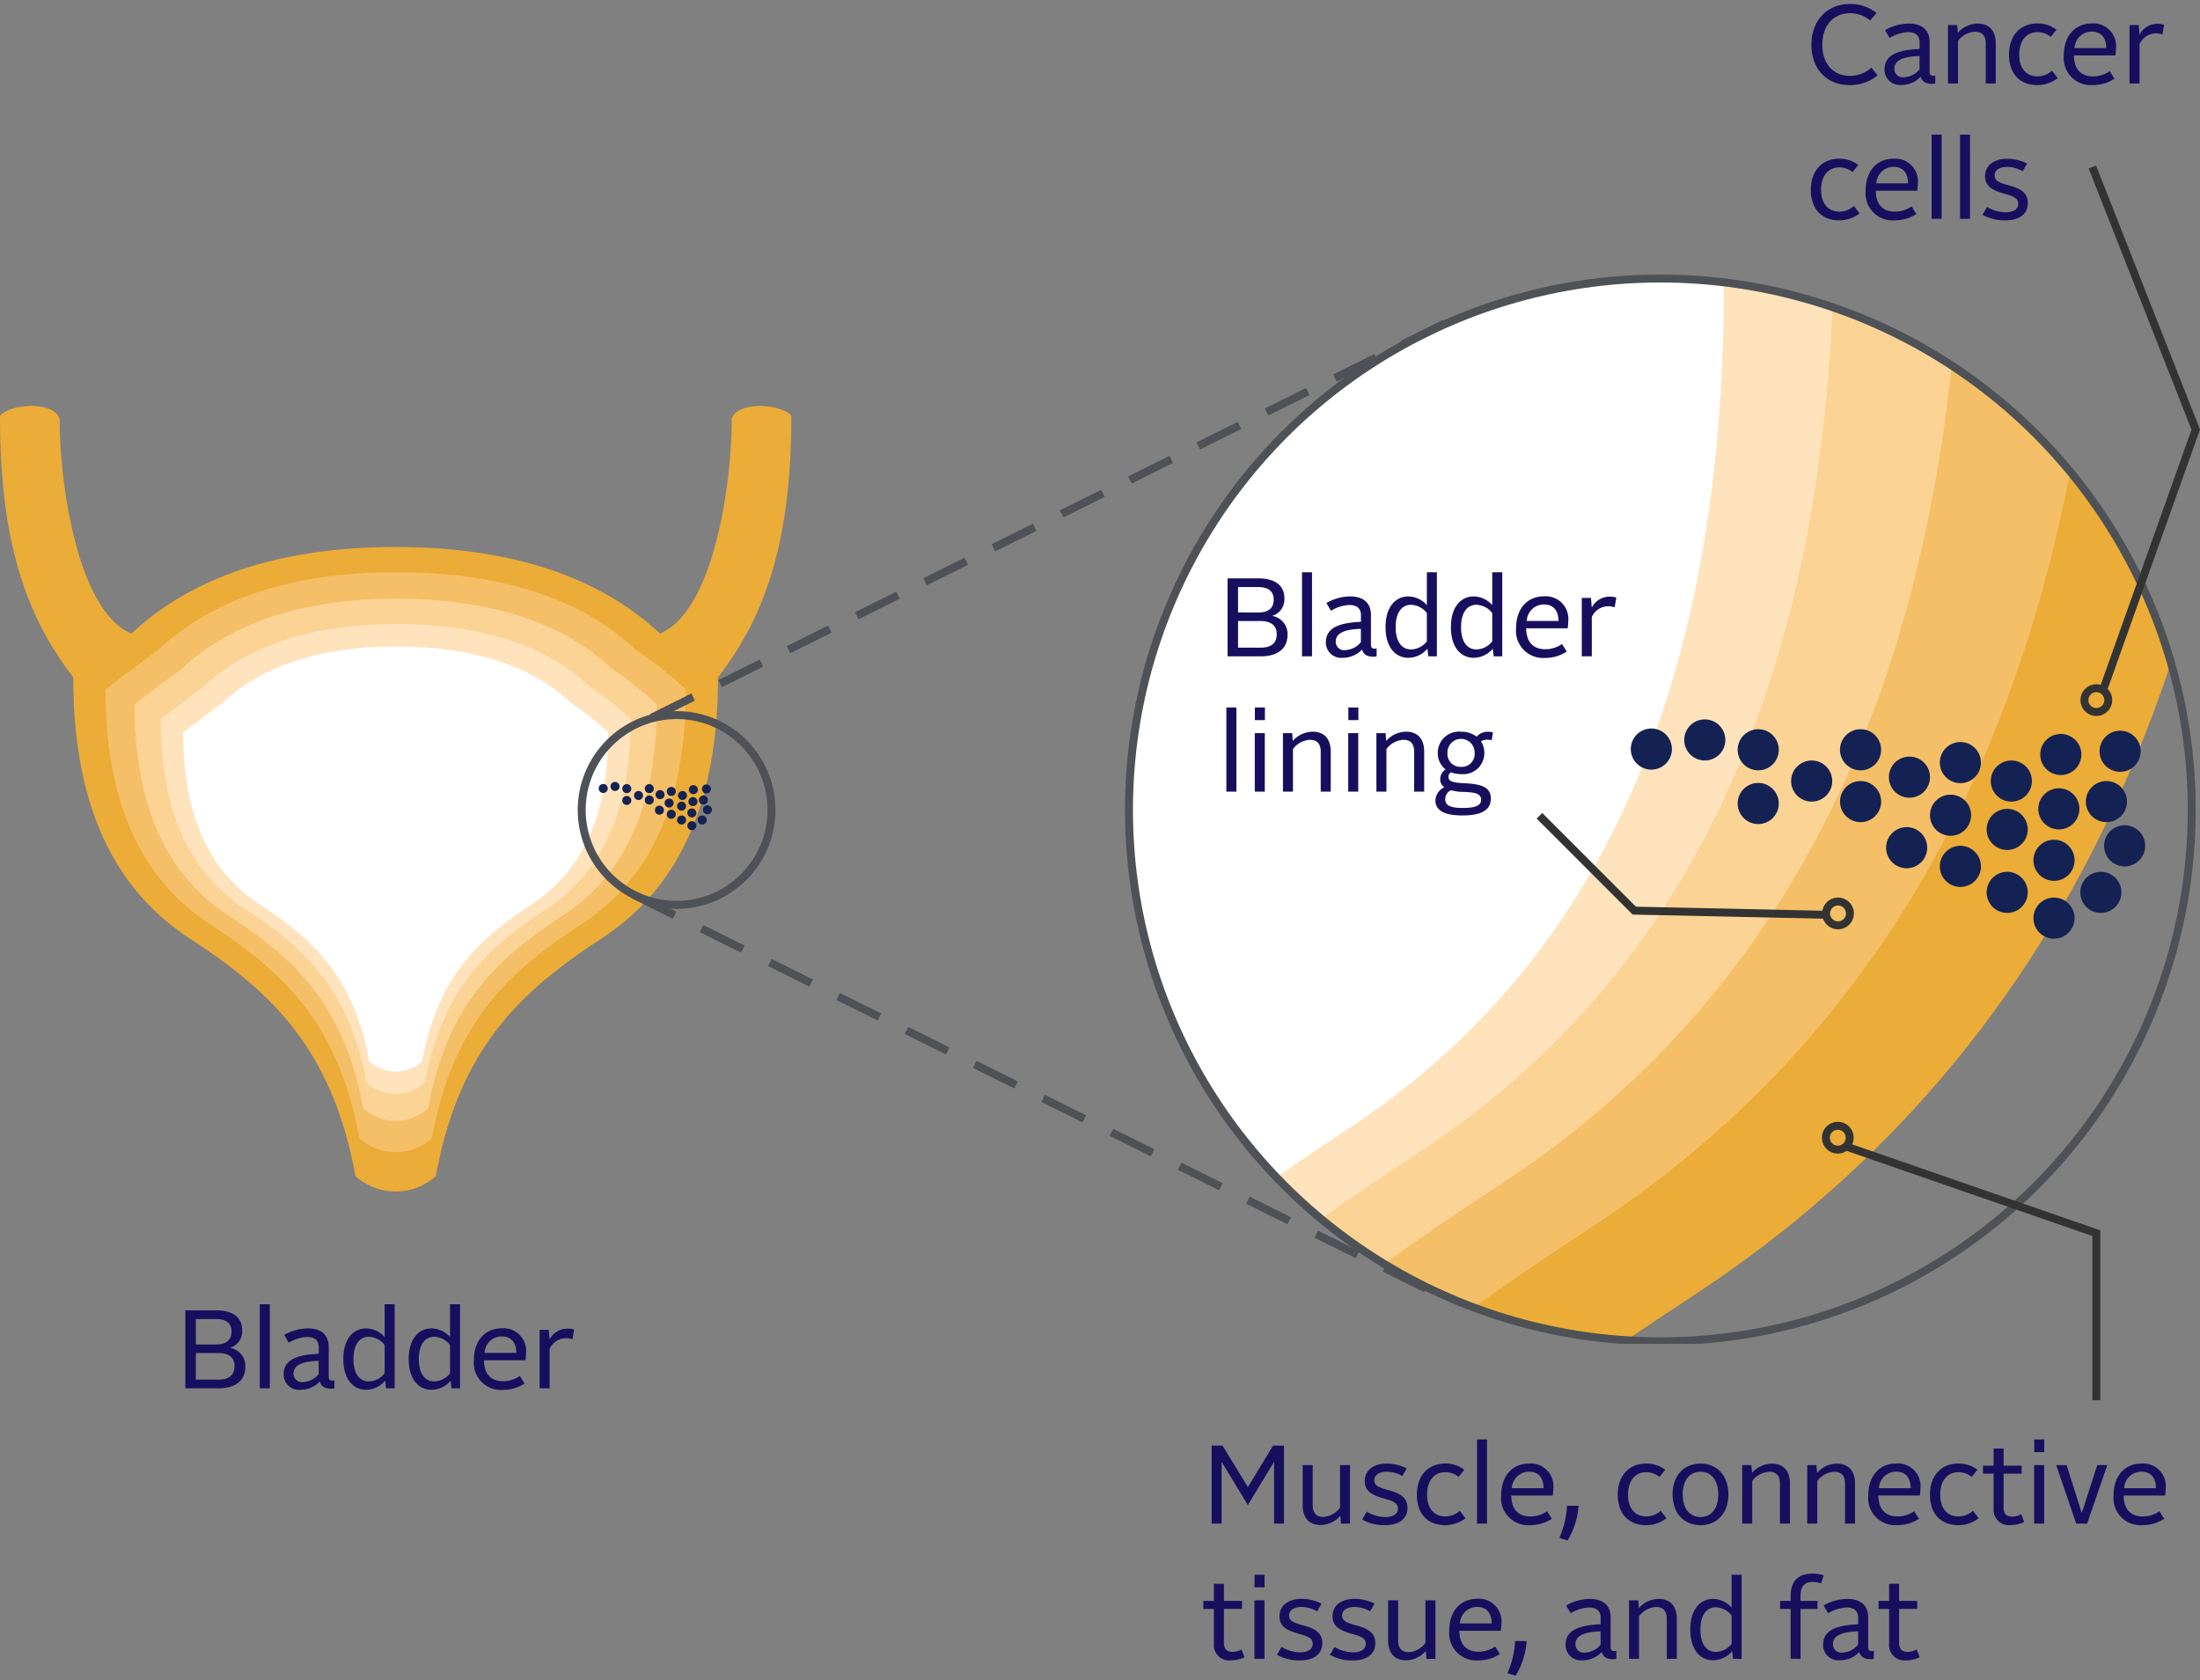 <svg xmlns="http://www.w3.org/2000/svg" width="276.528" height="211.199" viewBox="0 0 276.528 211.199">
    <rect x="0" y="0" width="276.528" height="211.199" fill="#808080" stroke="none"/>
    <defs>
        <clipPath id="cqivp46jea">
            <path data-name="Path 84035" d="M294.462 263.489a66.792 66.792 0 1 0 66.792-66.789 66.791 66.791 0 0 0-66.792 66.792" transform="translate(-294.462 -196.697)" style="stroke-miterlimit:10;stroke:transparent;fill:none"/>
        </clipPath>
        <clipPath id="d6qfnrqbob">
            <path data-name="Rectangle 1249" style="stroke-miterlimit:10;stroke:transparent;fill:none" d="M0 0h276v134.416H0z"/>
        </clipPath>
    </defs>
    <g data-name="Group 3673">
        <g data-name="Group 3668">
            <g data-name="Group 3667" style="clip-path:url(#cqivp46jea)" transform="translate(141.906 35.006)">
                <path data-name="Path 84030" d="M452.5 8.1c0 41.417-11.543 119.142-44.43 132.631C362.442 97.865 298.878 87.2 244.688 87.2S126.933 97.865 81.307 140.729C48.421 127.245 36.877 49.521 36.877 8.1 33.73-3.158 6.384-1.543 0 6.02c0 71.612 13.333 120.555 45.316 161.718 0 77.315 23.985 130.13 71.966 161.516s87.826 66.06 102.551 146.97c10.473 10.473 24.849 9.533 24.849 9.533s14.382.94 24.85-9.533c14.724-80.909 54.57-115.584 102.551-146.97s71.965-84.2 71.965-161.516c31.994-41.162 45.327-90.105 45.327-161.717-6.383-7.564-33.728-9.179-36.875 2.079" transform="translate(-301.338 -201.29)" style="fill:#ebac38;stroke-miterlimit:10;stroke:transparent"/>
                <path data-name="Path 84031" d="M391.156 147.973C350.093 109.4 291.97 100.425 243.2 100.425S137.22 110.022 96.156 148.6c-9.5 6.986-16.388 12.061-32.391 24.308 0 69.584 21.587 117.117 64.769 145.364s79.044 59.454 92.3 132.273c9.425 9.425 22.364 8.579 22.364 8.579s12.943.846 22.364-8.579c13.252-72.82 49.114-104.027 92.3-132.273s64.769-75.78 64.769-145.364c-4.643-4.634-13.615-12.246-31.468-24.934" transform="translate(-299.849 -198.945)" style="fill:#f4bf66;stroke-miterlimit:10;stroke:transparent"/>
                <path data-name="Path 84032" d="M375.951 159.269c-36.958-34.719-89.268-42.792-133.161-42.792s-95.381 8.637-132.34 43.356c-8.55 6.288-14.75 10.855-29.15 21.877 0 62.626 19.428 105.406 58.292 130.828s71.14 53.508 83.068 119.045c8.483 8.483 20.127 7.721 20.127 7.721s11.65.761 20.127-7.721c11.927-65.537 44.2-93.623 83.066-119.045s58.292-68.2 58.292-130.828c-4.178-4.17-12.254-11.021-28.32-22.44" transform="translate(-299.44 -198.57)" style="fill:#fbd394;stroke-miterlimit:10;stroke:transparent"/>
                <path data-name="Path 84033" d="M362.265 170.272c-33.261-31.248-80.34-38.514-119.845-38.514s-85.843 7.773-119.1 39.021c-7.7 5.658-13.275 9.769-26.237 19.689 0 56.363 17.485 94.865 52.462 117.745s64.026 48.158 74.76 107.141c7.635 7.634 18.115 6.949 18.115 6.949s10.484.686 18.115-6.949c10.734-58.983 39.782-84.262 74.76-107.141s52.463-61.382 52.463-117.745c-3.762-3.754-11.029-9.92-25.49-20.2" transform="translate(-299.071 -198.213)" style="fill:#fee3bc;stroke-miterlimit:10;stroke:transparent"/>
                <path data-name="Path 84034" d="M350.489 180.164c-30.082-28.26-72.658-34.831-108.385-34.831s-77.636 7.029-107.716 35.289c-6.96 5.118-12.006 8.836-23.728 17.806 0 50.974 15.813 85.795 47.445 106.487s57.905 43.553 67.612 96.9c6.9 6.906 16.384 6.285 16.384 6.285s9.481.62 16.383-6.285c9.707-53.343 35.978-76.2 67.611-96.9S373.54 249.4 373.54 198.429c-3.4-3.394-9.973-8.971-23.051-18.265" transform="translate(-298.754 -197.896)" style="fill:#fff;stroke-miterlimit:10;stroke:transparent"/>
            </g>
        </g>
        <g data-name="Group 3670">
            <g data-name="Group 3669" style="clip-path:url(#d6qfnrqbob)" transform="translate(0 34.496)">
                <circle data-name="Ellipse 9418" cx="66.791" cy="66.791" r="66.791" transform="translate(141.907 .511)" style="stroke:#4e5256;fill:none"/>
                <path data-name="Path 84036" d="M378.374 261.061a2.583 2.583 0 1 0-2.583-2.583 2.583 2.583 0 0 0 2.583 2.583" transform="translate(-150.657 -194.805)" style="fill:#142253;stroke-miterlimit:10;stroke:transparent"/>
                <path data-name="Path 84037" d="M390.382 260.583A2.583 2.583 0 1 0 387.8 258a2.583 2.583 0 0 0 2.583 2.583" transform="translate(-150.376 -194.816)" style="fill:#142253;stroke-miterlimit:10;stroke:transparent"/>
                <path data-name="Path 84038" d="M384.378 257.22a2.583 2.583 0 1 0-2.583-2.583 2.583 2.583 0 0 0 2.583 2.583" transform="translate(-150.517 -194.895)" style="fill:#142253;stroke-miterlimit:10;stroke:transparent"/>
                <path data-name="Path 84039" d="M396.64 258.795a2.583 2.583 0 1 0-2.583-2.583 2.583 2.583 0 0 0 2.583 2.583" transform="translate(-150.23 -194.858)" style="fill:#142253;stroke-miterlimit:10;stroke:transparent"/>
                <path data-name="Path 84040" d="M365.247 256.013a2.583 2.583 0 1 0-2.584-2.583 2.583 2.583 0 0 0 2.584 2.583" transform="translate(-150.963 -194.923)" style="fill:#142253;stroke-miterlimit:10;stroke:transparent"/>
                <path data-name="Path 84041" d="M358.683 257.133a2.583 2.583 0 1 0-2.583-2.583 2.583 2.583 0 0 0 2.583 2.583" transform="translate(-151.117 -194.897)" style="fill:#142253;stroke-miterlimit:10;stroke:transparent"/>
                <path data-name="Path 84042" d="M371.81 257.22a2.583 2.583 0 1 0-2.583-2.583 2.583 2.583 0 0 0 2.583 2.583" transform="translate(-150.81 -194.895)" style="fill:#142253;stroke-miterlimit:10;stroke:transparent"/>
                <path data-name="Path 84043" d="M371.81 263.818a2.583 2.583 0 1 0-2.583-2.583 2.583 2.583 0 0 0 2.583 2.583" transform="translate(-150.81 -194.741)" style="fill:#142253;stroke-miterlimit:10;stroke:transparent"/>
                <path data-name="Path 84044" d="M396.64 271.54a2.583 2.583 0 1 0-2.583-2.583 2.583 2.583 0 0 0 2.583 2.583" transform="translate(-150.23 -194.56)" style="fill:#142253;stroke-miterlimit:10;stroke:transparent"/>
                <path data-name="Path 84045" d="M402.39 274.733a2.583 2.583 0 1 0-2.583-2.583 2.583 2.583 0 0 0 2.583 2.583" transform="translate(-150.096 -194.486)" style="fill:#142253;stroke-miterlimit:10;stroke:transparent"/>
                <path data-name="Path 84046" d="M408.141 277.9a2.583 2.583 0 1 0-2.584-2.583 2.583 2.583 0 0 0 2.584 2.583" transform="translate(-149.962 -194.412)" style="fill:#142253;stroke-miterlimit:10;stroke:transparent"/>
                <path data-name="Path 84047" d="M413.891 274.733a2.583 2.583 0 1 0-2.583-2.583 2.583 2.583 0 0 0 2.583 2.583" transform="translate(-149.827 -194.486)" style="fill:#142253;stroke-miterlimit:10;stroke:transparent"/>
                <path data-name="Path 84048" d="M416.816 269.016a2.583 2.583 0 1 0-2.583-2.583 2.583 2.583 0 0 0 2.583 2.583" transform="translate(-149.759 -194.619)" style="fill:#142253;stroke-miterlimit:10;stroke:transparent"/>
                <path data-name="Path 84049" d="M384.378 263.586A2.583 2.583 0 1 0 381.8 261a2.583 2.583 0 0 0 2.583 2.583" transform="translate(-150.517 -194.746)" style="fill:#142253;stroke-miterlimit:10;stroke:transparent"/>
                <path data-name="Path 84050" d="M390.04 269.247a2.583 2.583 0 1 0-2.583-2.583 2.583 2.583 0 0 0 2.583 2.583" transform="translate(-150.384 -194.614)" style="fill:#142253;stroke-miterlimit:10;stroke:transparent"/>
                <path data-name="Path 84051" d="M395.431 265.257a2.583 2.583 0 1 0-2.583-2.583 2.583 2.583 0 0 0 2.583 2.583" transform="translate(-150.258 -194.707)" style="fill:#142253;stroke-miterlimit:10;stroke:transparent"/>
                <path data-name="Path 84052" d="M402.9 261.061a2.583 2.583 0 1 0-2.583-2.583 2.583 2.583 0 0 0 2.583 2.583" transform="translate(-150.084 -194.805)" style="fill:#142253;stroke-miterlimit:10;stroke:transparent"/>
                <path data-name="Path 84053" d="M408.974 257.8a2.583 2.583 0 1 0-2.583-2.583 2.583 2.583 0 0 0 2.583 2.583" transform="translate(-149.942 -194.881)" style="fill:#142253;stroke-miterlimit:10;stroke:transparent"/>
                <path data-name="Path 84054" d="M416.259 257.4a2.582 2.582 0 1 0-2.583-2.582 2.582 2.582 0 0 0 2.583 2.582" transform="translate(-149.772 -194.89)" style="fill:#142253;stroke-miterlimit:10;stroke:transparent"/>
                <path data-name="Path 84055" d="M408.736 264.477a2.583 2.583 0 1 0-2.583-2.583 2.583 2.583 0 0 0 2.583 2.583" transform="translate(-149.948 -194.725)" style="fill:#142253;stroke-miterlimit:10;stroke:transparent"/>
                <path data-name="Path 84056" d="M414.575 263.586a2.583 2.583 0 1 0-2.583-2.586 2.583 2.583 0 0 0 2.583 2.583" transform="translate(-149.811 -194.746)" style="fill:#142253;stroke-miterlimit:10;stroke:transparent"/>
                <path data-name="Path 84057" d="M402.39 267a2.583 2.583 0 1 0-2.583-2.583A2.583 2.583 0 0 0 402.39 267" transform="translate(-150.096 -194.666)" style="fill:#142253;stroke-miterlimit:10;stroke:transparent"/>
                <path data-name="Path 84058" d="M408.141 270.794a2.583 2.583 0 1 0-2.584-2.583 2.583 2.583 0 0 0 2.584 2.583" transform="translate(-149.962 -194.578)" style="fill:#142253;stroke-miterlimit:10;stroke:transparent"/>
                <path data-name="Path 84059" d="M247.769 214c0 8.418-2.347 24.217-9.031 26.958-9.274-8.712-22.193-10.879-33.208-10.879s-23.935 2.167-33.209 10.879c-6.684-2.741-9.031-18.539-9.031-26.958-.64-2.288-6.2-1.96-7.5-.423 0 14.556 2.71 24.5 9.21 32.871 0 15.715 4.875 26.45 14.628 32.829s17.851 13.427 20.845 29.873a7.55 7.55 0 0 0 10.1 0c2.993-16.445 11.092-23.493 20.845-29.873s14.628-17.115 14.628-32.829c6.5-8.367 9.213-18.315 9.213-32.871-1.3-1.537-6.856-1.866-7.5.423" transform="translate(-155.794 -195.822)" style="fill:#ebac38;stroke-miterlimit:10;stroke:transparent"/>
                <path data-name="Path 84060" d="M235.3 242.432c-8.346-7.841-20.16-9.665-30.073-9.665s-21.542 1.951-29.888 9.791a358.46 358.46 0 0 0-6.584 4.941c0 14.144 4.388 23.805 13.165 29.547s16.067 12.084 18.76 26.886a6.8 6.8 0 0 0 9.091 0c2.693-14.8 9.983-21.145 18.76-26.886S241.7 261.643 241.7 247.5a53.089 53.089 0 0 0-6.4-5.068" transform="translate(-155.491 -195.345)" style="fill:#f4bf66;stroke-miterlimit:10;stroke:transparent"/>
                <path data-name="Path 84061" d="M232.21 244.728c-7.511-7.057-18.144-8.7-27.066-8.7s-19.387 1.756-26.9 8.813c-1.738 1.278-3 2.206-5.925 4.446 0 12.729 3.949 21.425 11.848 26.592s14.46 10.876 16.884 24.2a6.115 6.115 0 0 0 8.182 0c2.424-13.321 8.985-19.029 16.884-24.2s11.848-13.862 11.848-26.592a47.834 47.834 0 0 0-5.756-4.561" transform="translate(-155.408 -195.269)" style="fill:#fbd394;stroke-miterlimit:10;stroke:transparent"/>
                <path data-name="Path 84062" d="M229.428 246.964c-6.76-6.351-16.33-7.829-24.36-7.829s-17.448 1.58-24.208 7.932c-1.565 1.15-2.7 1.985-5.334 4 0 11.456 3.554 19.283 10.664 23.933s13.013 9.788 15.2 21.777a5.5 5.5 0 0 0 7.364 0c2.182-11.989 8.086-17.127 15.195-21.777s10.664-12.477 10.664-23.933a43.07 43.07 0 0 0-5.181-4.1" transform="translate(-155.333 -195.196)" style="fill:#fee3bc;stroke-miterlimit:10;stroke:transparent"/>
                <path data-name="Path 84063" d="M227.034 248.974c-6.115-5.744-14.768-7.08-22.031-7.08s-15.779 1.429-21.894 7.173a278.126 278.126 0 0 0-4.823 3.62c0 10.36 3.214 17.438 9.644 21.644s11.77 8.853 13.743 19.7a4.98 4.98 0 0 0 6.66 0c1.973-10.842 7.313-15.489 13.743-19.7s9.644-11.284 9.644-21.644a38.918 38.918 0 0 0-4.686-3.713" transform="translate(-155.269 -195.132)" style="fill:#fff;stroke-miterlimit:10;stroke:transparent"/>
                <circle data-name="Ellipse 9419" cx="11.927" cy="11.927" r="11.927" transform="translate(73.118 55.381)" style="stroke:#4e5256;fill:none"/>
            </g>
        </g>
        <path data-name="Line 311" transform="translate(79.605 112.449)" style="stroke-dasharray:5.793 3.793;stroke:#4e5256;fill:none" d="m0 0 101.947 50.676"/>
        <path data-name="Line 312" transform="translate(79.605 40.674)" style="stroke-dasharray:5.793 3.793;stroke:#4e5256;fill:none" d="M101.947 0 0 50.676"/>
        <g data-name="Group 3672">
            <g data-name="Group 3671" style="clip-path:url(#d6qfnrqbob)" transform="translate(0 34.496)">
                <path data-name="Path 84064" d="M234.238 260.776a.568.568 0 1 0-.569-.569.569.569 0 0 0 .569.569" transform="translate(-153.975 -194.718)" style="fill:#142253;stroke-miterlimit:10;stroke:transparent"/>
                <path data-name="Path 84065" d="M236.881 260.67a.568.568 0 1 0-.569-.569.569.569 0 0 0 .569.569" transform="translate(-153.914 -194.72)" style="fill:#142253;stroke-miterlimit:10;stroke:transparent"/>
                <path data-name="Path 84066" d="M235.56 259.93a.568.568 0 1 0-.569-.569.569.569 0 0 0 .569.569" transform="translate(-153.945 -194.737)" style="fill:#142253;stroke-miterlimit:10;stroke:transparent"/>
                <path data-name="Path 84067" d="M238.259 260.277a.568.568 0 1 0-.569-.569.569.569 0 0 0 .569.569" transform="translate(-153.882 -194.729)" style="fill:#142253;stroke-miterlimit:10;stroke:transparent"/>
                <path data-name="Path 84068" d="M231.349 259.664a.568.568 0 1 0-.569-.569.569.569 0 0 0 .569.569" transform="translate(-154.043 -194.744)" style="fill:#142253;stroke-miterlimit:10;stroke:transparent"/>
                <path data-name="Path 84069" d="M229.9 259.911a.568.568 0 1 0-.569-.569.569.569 0 0 0 .569.569" transform="translate(-154.077 -194.738)" style="fill:#142253;stroke-miterlimit:10;stroke:transparent"/>
                <path data-name="Path 84070" d="M232.794 259.93a.568.568 0 1 0-.569-.569.569.569 0 0 0 .569.569" transform="translate(-154.009 -194.737)" style="fill:#142253;stroke-miterlimit:10;stroke:transparent"/>
                <path data-name="Path 84071" d="M232.794 261.382a.568.568 0 1 0-.569-.569.569.569 0 0 0 .569.569" transform="translate(-154.009 -194.703)" style="fill:#142253;stroke-miterlimit:10;stroke:transparent"/>
                <path data-name="Path 84072" d="M238.259 263.082a.568.568 0 1 0-.569-.569.569.569 0 0 0 .569.569" transform="translate(-153.882 -194.664)" style="fill:#142253;stroke-miterlimit:10;stroke:transparent"/>
                <path data-name="Path 84073" d="M239.525 263.785a.568.568 0 1 0-.57-.569.57.57 0 0 0 .57.569" transform="translate(-153.852 -194.647)" style="fill:#142253;stroke-miterlimit:10;stroke:transparent"/>
                <path data-name="Path 84074" d="M240.79 264.482a.568.568 0 1 0-.569-.569.569.569 0 0 0 .569.569" transform="translate(-153.823 -194.631)" style="fill:#142253;stroke-miterlimit:10;stroke:transparent"/>
                <path data-name="Path 84075" d="M242.056 263.785a.568.568 0 1 0-.569-.569.569.569 0 0 0 .569.569" transform="translate(-153.793 -194.647)" style="fill:#142253;stroke-miterlimit:10;stroke:transparent"/>
                <path data-name="Path 84076" d="M242.7 262.527a.568.568 0 1 0-.569-.569.569.569 0 0 0 .569.569" transform="translate(-153.778 -194.677)" style="fill:#142253;stroke-miterlimit:10;stroke:transparent"/>
                <path data-name="Path 84077" d="M235.56 261.331a.568.568 0 1 0-.569-.569.569.569 0 0 0 .569.569" transform="translate(-153.945 -194.705)" style="fill:#142253;stroke-miterlimit:10;stroke:transparent"/>
                <path data-name="Path 84078" d="M236.806 262.577a.568.568 0 1 0-.569-.569.569.569 0 0 0 .569.569" transform="translate(-153.916 -194.676)" style="fill:#142253;stroke-miterlimit:10;stroke:transparent"/>
                <path data-name="Path 84079" d="M237.993 261.7a.568.568 0 1 0-.569-.569.569.569 0 0 0 .569.569" transform="translate(-153.888 -194.696)" style="fill:#142253;stroke-miterlimit:10;stroke:transparent"/>
                <path data-name="Path 84080" d="M239.636 260.776a.568.568 0 1 0-.569-.569.569.569 0 0 0 .569.569" transform="translate(-153.849 -194.718)" style="fill:#142253;stroke-miterlimit:10;stroke:transparent"/>
                <path data-name="Path 84081" d="M240.974 260.057a.568.568 0 1 0-.569-.569.569.569 0 0 0 .569.569" transform="translate(-153.818 -194.734)" style="fill:#142253;stroke-miterlimit:10;stroke:transparent"/>
                <path data-name="Path 84082" d="M242.577 259.97a.568.568 0 1 0-.569-.569.569.569 0 0 0 .569.569" transform="translate(-153.781 -194.736)" style="fill:#142253;stroke-miterlimit:10;stroke:transparent"/>
                <path data-name="Path 84083" d="M240.921 261.527a.568.568 0 1 0-.569-.569.569.569 0 0 0 .569.569" transform="translate(-153.819 -194.7)" style="fill:#142253;stroke-miterlimit:10;stroke:transparent"/>
                <path data-name="Path 84084" d="M242.206 261.331a.568.568 0 1 0-.569-.569.569.569 0 0 0 .569.569" transform="translate(-153.789 -194.705)" style="fill:#142253;stroke-miterlimit:10;stroke:transparent"/>
                <path data-name="Path 84085" d="M239.525 262.083a.568.568 0 1 0-.57-.569.57.57 0 0 0 .57.569" transform="translate(-153.852 -194.687)" style="fill:#142253;stroke-miterlimit:10;stroke:transparent"/>
                <path data-name="Path 84086" d="M240.79 262.918a.568.568 0 1 0-.569-.569.569.569 0 0 0 .569.569" transform="translate(-153.823 -194.668)" style="fill:#142253;stroke-miterlimit:10;stroke:transparent"/>
            </g>
        </g>
    </g>
    <path data-name="Path 84418" d="M1.3 0h4.16c2.086 0 3.374-.938 3.374-2.7v-.03A2.288 2.288 0 0 0 6.9-5.082a2.155 2.155 0 0 0 1.54-2.184v-.028C8.442-8.778 7.434-9.8 5.18-9.8H1.3zm1.318-5.516v-3.192H5.18c1.358 0 1.918.644 1.918 1.568v.028c0 .952-.574 1.6-1.918 1.6zm0 4.424v-3.346H5.46c1.358 0 2.016.616 2.016 1.638v.028c0 1.05-.63 1.68-2.016 1.68zM10.654 0h1.26v-10.57h-1.26zm5.138.182A3.337 3.337 0 0 0 18.2-.854c.168.6.63.9 1.428.9A2.409 2.409 0 0 0 20.034 0v-1.008a.654.654 0 0 1-.238.042c-.322 0-.476-.126-.476-.546v-3.682c0-1.456-.854-2.338-2.646-2.338a6.136 6.136 0 0 0-2.954.826l.574.98a4.884 4.884 0 0 1 2.3-.728c1.022 0 1.47.476 1.47 1.3v.812c-3.094.126-4.41.938-4.41 2.59A1.928 1.928 0 0 0 15.792.182zm-.9-2.016c0-1.064 1.036-1.554 3.164-1.624v1.68a2.7 2.7 0 0 1-2 .994 1.04 1.04 0 0 1-1.156-1.05zM24.038.182a3.17 3.17 0 0 0 2.38-1.148L26.53 0h1.078v-10.57h-1.26v4.13a3.158 3.158 0 0 0-2.31-1.092c-1.708 0-2.884 1.414-2.884 3.85v.028c0 2.422 1.176 3.836 2.884 3.836zm.336-1.05c-1.232 0-1.946-1.05-1.946-2.786v-.028c0-1.75.714-2.8 1.946-2.8a2.648 2.648 0 0 1 1.974 1.036v3.556a2.586 2.586 0 0 1-1.974 1.022zm7.882 1.05a3.17 3.17 0 0 0 2.38-1.148l.112.966h1.078v-10.57h-1.26v4.13a3.158 3.158 0 0 0-2.31-1.092c-1.708 0-2.884 1.414-2.884 3.85v.028c0 2.422 1.176 3.836 2.884 3.836zm.336-1.05c-1.232 0-1.946-1.05-1.946-2.786v-.028c0-1.75.714-2.8 1.946-2.8a2.648 2.648 0 0 1 1.974 1.036v3.556a2.586 2.586 0 0 1-1.974 1.022zM41.146.2a4.992 4.992 0 0 0 2.786-.8l-.6-.952a3.626 3.626 0 0 1-2.1.658c-1.5 0-2.394-.9-2.394-2.632h5.208a5.513 5.513 0 0 0 .07-.84 2.841 2.841 0 0 0-3.052-3.178c-2.086 0-3.5 1.554-3.5 4v.028A3.4 3.4 0 0 0 41.146.2zm-.084-6.72c1.26 0 1.82.826 1.834 2.072h-3.99a2.161 2.161 0 0 1 2.156-2.076zM45.822 0h1.26v-4.942A2.27 2.27 0 0 1 49.168-6.3a2.5 2.5 0 0 1 .784.14l.21-1.232a2.79 2.79 0 0 0-.784-.112 2.507 2.507 0 0 0-2.3 1.372l-.1-1.218h-1.156z" transform="translate(22 174.496)" style="fill:#170f5e;stroke:transparent"/>
    <path data-name="Path 84417" d="M1.3 0h1.248v-7.742h.014l3.29 5.418 3.276-5.418h.014V0h1.246v-9.8H9.016L5.852-4.578 2.674-9.8H1.3zm13.708.182a3.317 3.317 0 0 0 2.464-1.176l.084.994h1.134v-7.35h-1.26V-2a2.775 2.775 0 0 1-2.1 1.16c-.91 0-1.33-.532-1.33-1.5v-5.01h-1.26v5.012c0 1.582.77 2.52 2.268 2.52zM23.114.2c1.708 0 2.8-.8 2.8-2.156 0-1.246-.812-1.834-2.422-2.254-1.26-.336-1.75-.6-1.75-1.232 0-.658.6-1.078 1.582-1.078a4.1 4.1 0 0 1 1.946.546l.546-.966a5.638 5.638 0 0 0-2.492-.6c-1.708 0-2.786.868-2.786 2.184 0 1.246.854 1.778 2.408 2.2 1.274.35 1.764.616 1.764 1.288s-.63 1.05-1.582 1.05A4.62 4.62 0 0 1 20.79-1.5l-.574 1a5.768 5.768 0 0 0 2.898.7zm7.518 0a4.2 4.2 0 0 0 2.576-.868l-.714-.938A2.682 2.682 0 0 1 30.66-.9c-1.372 0-2.282-.994-2.282-2.716v-.024c0-1.75.91-2.814 2.268-2.814a2.621 2.621 0 0 1 1.694.588l.714-.9a3.909 3.909 0 0 0-2.408-.784c-2.086 0-3.556 1.47-3.556 3.906v.028C27.09-1.2 28.49.2 30.632.2zM34.65 0h1.26v-10.57h-1.26zm6.622.2a4.992 4.992 0 0 0 2.786-.8l-.6-.952a3.626 3.626 0 0 1-2.1.658c-1.5 0-2.394-.9-2.394-2.632h5.206a5.513 5.513 0 0 0 .07-.84 2.841 2.841 0 0 0-3.052-3.178c-2.086 0-3.5 1.554-3.5 4v.028A3.4 3.4 0 0 0 41.272.2zm-.084-6.72c1.26 0 1.82.826 1.834 2.072h-3.99a2.161 2.161 0 0 1 2.156-2.076zm4.844 8.638a9.643 9.643 0 0 0 1.386-4.358h-1.456A11.445 11.445 0 0 1 45 1.806zM55.888.2a4.2 4.2 0 0 0 2.576-.868l-.714-.942a2.682 2.682 0 0 1-1.834.71c-1.372 0-2.282-.994-2.282-2.716v-.024c0-1.75.91-2.814 2.268-2.814a2.621 2.621 0 0 1 1.694.588l.714-.9a3.909 3.909 0 0 0-2.41-.78c-2.086 0-3.556 1.47-3.556 3.906v.028C52.346-1.2 53.746.2 55.888.2zm6.86 0c2.03 0 3.5-1.456 3.5-3.85v-.028c0-2.408-1.47-3.864-3.5-3.864s-3.514 1.452-3.514 3.86v.028C59.234-1.26 60.7.2 62.748.2zm0-1.022c-1.344 0-2.24-1.064-2.24-2.828v-.028c0-1.778.9-2.842 2.24-2.842s2.226 1.064 2.226 2.842v.028c0 1.76-.882 2.824-2.226 2.824zM67.984 0h1.26v-5.348a2.848 2.848 0 0 1 2.128-1.162c.938 0 1.358.532 1.358 1.5V0h1.26v-5.012c0-1.582-.784-2.52-2.3-2.52a3.382 3.382 0 0 0-2.474 1.162l-.07-.98h-1.162zm8.176 0h1.26v-5.348a2.848 2.848 0 0 1 2.128-1.162c.938 0 1.358.532 1.358 1.5V0h1.26v-5.012c0-1.582-.784-2.52-2.3-2.52a3.382 3.382 0 0 0-2.474 1.162l-.07-.98H76.16zm11.256.2A4.992 4.992 0 0 0 90.2-.6l-.6-.952a3.626 3.626 0 0 1-2.1.652c-1.5 0-2.394-.9-2.394-2.632h5.208a5.513 5.513 0 0 0 .07-.84 2.841 2.841 0 0 0-3.052-3.178c-2.086 0-3.5 1.554-3.5 4v.028A3.4 3.4 0 0 0 87.416.2zm-.084-6.72c1.26 0 1.82.826 1.834 2.072h-3.99a2.161 2.161 0 0 1 2.156-2.076zM95.13.2a4.2 4.2 0 0 0 2.576-.868l-.714-.938a2.681 2.681 0 0 1-1.834.706c-1.372 0-2.282-.994-2.282-2.716v-.024c0-1.75.91-2.814 2.268-2.814a2.621 2.621 0 0 1 1.694.588l.714-.9a3.909 3.909 0 0 0-2.408-.784c-2.086 0-3.556 1.47-3.556 3.906v.028C91.588-1.2 92.988.2 95.13.2zm6.65-.014a3.864 3.864 0 0 0 1.652-.386l-.378-.98a2.4 2.4 0 0 1-1.12.308c-.742 0-1.092-.378-1.092-1.134v-4.27h2.268V-7.28h-2.268v-2.156h-1.26v2.156h-1.33v1.008h1.33v4.4A1.916 1.916 0 0 0 101.78.182zm2.912-9.17h1.26v-1.586h-1.26zM104.678 0h1.26v-7.35h-1.26zm5.292 0h1.372l2.534-7.35h-1.26l-1.932 5.964h-.042l-1.876-5.964h-1.316zm8.274.2a4.992 4.992 0 0 0 2.786-.8l-.6-.952a3.626 3.626 0 0 1-2.1.658c-1.5 0-2.394-.9-2.394-2.632h5.208a5.513 5.513 0 0 0 .07-.84 2.841 2.841 0 0 0-3.052-3.178c-2.086 0-3.5 1.554-3.5 4v.028A3.4 3.4 0 0 0 118.244.2zm-.084-6.72c1.26 0 1.82.826 1.834 2.072H116a2.161 2.161 0 0 1 2.16-2.076zM3.78 17.182a3.864 3.864 0 0 0 1.652-.382l-.378-.98a2.4 2.4 0 0 1-1.12.308c-.742 0-1.092-.378-1.092-1.134v-4.27H5.11V9.72H2.842V7.564h-1.26V9.72H.252v1.008h1.33v4.4a1.916 1.916 0 0 0 2.198 2.054zm2.912-9.17h1.26V6.43h-1.26zM6.678 17h1.26V9.65h-1.26zm5.726.2c1.708 0 2.8-.8 2.8-2.156 0-1.246-.812-1.834-2.422-2.254-1.26-.336-1.75-.6-1.75-1.232 0-.658.6-1.078 1.582-1.078a4.1 4.1 0 0 1 1.946.546l.546-.966a5.638 5.638 0 0 0-2.492-.6c-1.708 0-2.786.868-2.786 2.184 0 1.246.854 1.778 2.408 2.2 1.274.35 1.764.616 1.764 1.288s-.63 1.05-1.582 1.05a4.62 4.62 0 0 1-2.338-.682l-.574.994a5.768 5.768 0 0 0 2.894.706zm6.664 0c1.708 0 2.8-.8 2.8-2.156 0-1.246-.812-1.834-2.422-2.254-1.26-.336-1.75-.6-1.75-1.232 0-.658.6-1.078 1.582-1.078a4.1 4.1 0 0 1 1.946.546l.546-.966a5.638 5.638 0 0 0-2.492-.6c-1.708 0-2.786.868-2.786 2.184 0 1.246.854 1.778 2.408 2.2 1.274.35 1.764.616 1.764 1.288s-.63 1.05-1.582 1.05a4.62 4.62 0 0 1-2.338-.672l-.574.994a5.768 5.768 0 0 0 2.898.696zm6.678-.014a3.317 3.317 0 0 0 2.464-1.176l.084.994h1.134V9.65h-1.26V15a2.775 2.775 0 0 1-2.1 1.162c-.91 0-1.33-.532-1.33-1.5V9.65h-1.26v5.012c0 1.582.77 2.52 2.268 2.52zm9 .014a4.992 4.992 0 0 0 2.786-.8l-.6-.952a3.626 3.626 0 0 1-2.1.658c-1.5 0-2.394-.9-2.394-2.632h5.208a5.513 5.513 0 0 0 .07-.84 2.841 2.841 0 0 0-3.052-3.178c-2.086 0-3.5 1.554-3.5 4v.028a3.4 3.4 0 0 0 3.584 3.716zm-.084-6.72c1.26 0 1.82.826 1.834 2.072h-3.99a2.161 2.161 0 0 1 2.158-2.076zm4.844 8.638a9.643 9.643 0 0 0 1.386-4.354h-1.454a11.445 11.445 0 0 1-.966 4.046zm8.414-1.932a3.337 3.337 0 0 0 2.408-1.036c.168.6.63.9 1.428.9a2.409 2.409 0 0 0 .408-.05v-1.008a.654.654 0 0 1-.238.042c-.322 0-.476-.126-.476-.546v-3.682c0-1.456-.854-2.338-2.646-2.338a6.136 6.136 0 0 0-2.954.826l.574.98a4.884 4.884 0 0 1 2.3-.728c1.022 0 1.47.476 1.47 1.3v.812c-3.094.126-4.41.938-4.41 2.59a1.928 1.928 0 0 0 2.138 1.934zm-.9-2.016c0-1.064 1.036-1.554 3.164-1.624v1.68a2.7 2.7 0 0 1-2 .994 1.04 1.04 0 0 1-1.158-1.054zM53.76 17h1.26v-5.348a2.848 2.848 0 0 1 2.128-1.162c.938 0 1.358.532 1.358 1.5V17h1.26v-5.012c0-1.582-.784-2.52-2.3-2.52a3.382 3.382 0 0 0-2.478 1.162l-.07-.98H53.76zm10.584.182a3.17 3.17 0 0 0 2.38-1.148l.112.966h1.078V6.43h-1.26v4.13a3.158 3.158 0 0 0-2.31-1.092c-1.708 0-2.884 1.414-2.884 3.85v.028c0 2.422 1.176 3.836 2.884 3.836zm.336-1.05c-1.232 0-1.946-1.05-1.946-2.786v-.028c0-1.75.714-2.8 1.946-2.8a2.648 2.648 0 0 1 1.974 1.036v3.556a2.586 2.586 0 0 1-1.974 1.022zm9.394.868h1.246v-6.272h2.128V9.72H75.32V9.1c0-1.274.532-1.764 1.6-1.764a3.2 3.2 0 0 1 .98.182l.332-1.018a4.852 4.852 0 0 0-1.358-.21c-1.82 0-2.8.882-2.8 2.842v.588h-1.33v1.008h1.33zm6.216.182a3.337 3.337 0 0 0 2.41-1.036c.168.6.63.9 1.428.9a2.409 2.409 0 0 0 .404-.046v-1.008a.654.654 0 0 1-.238.042c-.322 0-.476-.126-.476-.546v-3.682c0-1.456-.854-2.338-2.646-2.338a6.136 6.136 0 0 0-2.954.826l.574.98a4.884 4.884 0 0 1 2.3-.728c1.022 0 1.47.476 1.47 1.3v.812c-3.094.126-4.41.938-4.41 2.59a1.928 1.928 0 0 0 2.138 1.934zm-.9-2.016c0-1.064 1.036-1.554 3.164-1.624v1.68a2.7 2.7 0 0 1-2 .994 1.04 1.04 0 0 1-1.16-1.05zm9.254 2.016A3.864 3.864 0 0 0 90.3 16.8l-.378-.98a2.4 2.4 0 0 1-1.12.308c-.742 0-1.092-.378-1.092-1.134v-4.27h2.268V9.72H87.71V7.564h-1.26V9.72h-1.33v1.008h1.33v4.4a1.916 1.916 0 0 0 2.198 2.054z" transform="translate(151 191.496)" style="fill:#170f5e;stroke:transparent"/>
    <path data-name="Path 84416" d="M5.474.2A5.361 5.361 0 0 0 9-1.022L8.232-2A3.976 3.976 0 0 1 5.5-.966c-2.142 0-3.444-1.61-3.444-3.892v-.028c0-2.31 1.3-3.948 3.514-3.948a3.881 3.881 0 0 1 2.492.91l.812-.938A5.276 5.276 0 0 0 5.572-10C2.632-10 .686-7.91.686-4.886v.028C.686-1.848 2.6.2 5.474.2zm6.538-.018A3.337 3.337 0 0 0 14.42-.854c.168.6.63.9 1.428.9A2.409 2.409 0 0 0 16.254 0v-1.008a.654.654 0 0 1-.238.042c-.322 0-.476-.126-.476-.546v-3.682c0-1.456-.854-2.338-2.646-2.338a6.136 6.136 0 0 0-2.954.826l.574.98a4.884 4.884 0 0 1 2.3-.728c1.022 0 1.47.476 1.47 1.3v.812c-3.094.126-4.41.938-4.41 2.59A1.928 1.928 0 0 0 12.012.182zm-.9-2.016c0-1.064 1.036-1.554 3.164-1.624v1.68a2.7 2.7 0 0 1-2 .994 1.04 1.04 0 0 1-1.16-1.05zM17.85 0h1.26v-5.348a2.848 2.848 0 0 1 2.128-1.162c.938 0 1.358.532 1.358 1.5V0h1.26v-5.012c0-1.582-.784-2.52-2.3-2.52a3.382 3.382 0 0 0-2.474 1.162l-.07-.98H17.85zm11.214.2a4.2 4.2 0 0 0 2.576-.872l-.714-.938a2.682 2.682 0 0 1-1.834.71c-1.372 0-2.282-.99-2.282-2.712v-.028c0-1.75.91-2.814 2.268-2.814a2.621 2.621 0 0 1 1.694.588l.714-.9a3.909 3.909 0 0 0-2.408-.784c-2.086 0-3.556 1.47-3.556 3.906v.028C25.522-1.2 26.922.2 29.064.2zm6.93 0a4.992 4.992 0 0 0 2.786-.8l-.6-.952a3.626 3.626 0 0 1-2.1.658c-1.5 0-2.394-.9-2.394-2.632h5.208a5.513 5.513 0 0 0 .07-.84 2.841 2.841 0 0 0-3.054-3.18c-2.086 0-3.5 1.554-3.5 4v.028A3.4 3.4 0 0 0 35.994.2zm-.084-6.72c1.26 0 1.82.826 1.834 2.072h-3.99a2.161 2.161 0 0 1 2.156-2.076zM40.67 0h1.26v-4.942A2.27 2.27 0 0 1 44.016-6.3a2.5 2.5 0 0 1 .784.14l.21-1.232a2.79 2.79 0 0 0-.784-.112 2.507 2.507 0 0 0-2.3 1.372l-.1-1.218H40.67zM4.158 17.2a4.2 4.2 0 0 0 2.576-.868l-.714-.942a2.682 2.682 0 0 1-1.834.714C2.814 16.1 1.9 15.11 1.9 13.388v-.028c0-1.75.91-2.814 2.268-2.814a2.621 2.621 0 0 1 1.694.588l.714-.9a3.909 3.909 0 0 0-2.408-.784c-2.086 0-3.556 1.47-3.556 3.906v.028C.616 15.8 2.016 17.2 4.158 17.2zm6.93 0a4.992 4.992 0 0 0 2.786-.8l-.6-.952a3.626 3.626 0 0 1-2.1.658c-1.5 0-2.394-.9-2.394-2.632h5.208a5.513 5.513 0 0 0 .07-.84A2.841 2.841 0 0 0 11 9.454c-2.086 0-3.5 1.554-3.5 4v.028a3.4 3.4 0 0 0 3.588 3.718zM11 10.476c1.26 0 1.82.826 1.834 2.072H8.848A2.161 2.161 0 0 1 11 10.476zM15.792 17h1.26V6.43h-1.26zm3.57 0h1.26V6.43h-1.26zm5.726.2c1.708 0 2.8-.8 2.8-2.156 0-1.246-.812-1.834-2.422-2.254-1.26-.336-1.75-.6-1.75-1.232 0-.658.6-1.078 1.582-1.078a4.1 4.1 0 0 1 1.946.546l.546-.966a5.638 5.638 0 0 0-2.492-.6c-1.708 0-2.786.868-2.786 2.184 0 1.246.854 1.778 2.408 2.2 1.274.35 1.764.616 1.764 1.288s-.63 1.05-1.582 1.05a4.62 4.62 0 0 1-2.338-.672l-.574.994a5.768 5.768 0 0 0 2.898.696z" transform="translate(227 10.496)" style="fill:#170f5e;stroke:transparent"/>
    <path data-name="Path 84419" d="M1.3 0h4.16c2.086 0 3.374-.938 3.374-2.7v-.03A2.288 2.288 0 0 0 6.9-5.082a2.155 2.155 0 0 0 1.54-2.184v-.028C8.442-8.778 7.434-9.8 5.18-9.8H1.3zm1.318-5.516v-3.192H5.18c1.358 0 1.918.644 1.918 1.568v.028c0 .952-.574 1.6-1.918 1.6zm0 4.424v-3.346H5.46c1.358 0 2.016.616 2.016 1.638v.028c0 1.05-.63 1.68-2.016 1.68zM10.654 0h1.26v-10.57h-1.26zm5.138.182A3.337 3.337 0 0 0 18.2-.854c.168.6.63.9 1.428.9A2.409 2.409 0 0 0 20.034 0v-1.008a.654.654 0 0 1-.238.042c-.322 0-.476-.126-.476-.546v-3.682c0-1.456-.854-2.338-2.646-2.338a6.136 6.136 0 0 0-2.954.826l.574.98a4.884 4.884 0 0 1 2.3-.728c1.022 0 1.47.476 1.47 1.3v.812c-3.094.126-4.41.938-4.41 2.59A1.928 1.928 0 0 0 15.792.182zm-.9-2.016c0-1.064 1.036-1.554 3.164-1.624v1.68a2.7 2.7 0 0 1-2 .994 1.04 1.04 0 0 1-1.156-1.05zM24.038.182a3.17 3.17 0 0 0 2.38-1.148L26.53 0h1.078v-10.57h-1.26v4.13a3.158 3.158 0 0 0-2.31-1.092c-1.708 0-2.884 1.414-2.884 3.85v.028c0 2.422 1.176 3.836 2.884 3.836zm.336-1.05c-1.232 0-1.946-1.05-1.946-2.786v-.028c0-1.75.714-2.8 1.946-2.8a2.648 2.648 0 0 1 1.974 1.036v3.556a2.586 2.586 0 0 1-1.974 1.022zm7.882 1.05a3.17 3.17 0 0 0 2.38-1.148l.112.966h1.078v-10.57h-1.26v4.13a3.158 3.158 0 0 0-2.31-1.092c-1.708 0-2.884 1.414-2.884 3.85v.028c0 2.422 1.176 3.836 2.884 3.836zm.336-1.05c-1.232 0-1.946-1.05-1.946-2.786v-.028c0-1.75.714-2.8 1.946-2.8a2.648 2.648 0 0 1 1.974 1.036v3.556a2.586 2.586 0 0 1-1.974 1.022zM41.146.2a4.992 4.992 0 0 0 2.786-.8l-.6-.952a3.626 3.626 0 0 1-2.1.658c-1.5 0-2.394-.9-2.394-2.632h5.208a5.513 5.513 0 0 0 .07-.84 2.841 2.841 0 0 0-3.052-3.178c-2.086 0-3.5 1.554-3.5 4v.028A3.4 3.4 0 0 0 41.146.2zm-.084-6.72c1.26 0 1.82.826 1.834 2.072h-3.99a2.161 2.161 0 0 1 2.156-2.076zM45.822 0h1.26v-4.942A2.27 2.27 0 0 1 49.168-6.3a2.5 2.5 0 0 1 .784.14l.21-1.232a2.79 2.79 0 0 0-.784-.112 2.507 2.507 0 0 0-2.3 1.372l-.1-1.218h-1.156zM1.148 17h1.26V6.43h-1.26zm3.584-8.988h1.26V6.43h-1.26zM4.718 17h1.26V9.65h-1.26zm3.542 0h1.26v-5.348a2.848 2.848 0 0 1 2.128-1.162c.938 0 1.358.532 1.358 1.5V17h1.26v-5.012c0-1.582-.784-2.52-2.3-2.52a3.382 3.382 0 0 0-2.474 1.162l-.07-.98H8.26zm8.218-8.988h1.26V6.43h-1.26zM16.464 17h1.26V9.65h-1.26zm3.542 0h1.26v-5.348a2.848 2.848 0 0 1 2.128-1.162c.938 0 1.358.532 1.358 1.5V17h1.26v-5.012c0-1.582-.784-2.52-2.3-2.52a3.382 3.382 0 0 0-2.478 1.162l-.07-.98h-1.158zm10.64-2.2a2.65 2.65 0 0 0 2.926-2.66 2.7 2.7 0 0 0-.42-1.47 1.768 1.768 0 0 1 .8-.2 2.432 2.432 0 0 1 .546.07l.154-.98a2.542 2.542 0 0 0-.644-.084 1.872 1.872 0 0 0-1.4.616 3.15 3.15 0 0 0-1.96-.616 2.65 2.65 0 0 0-2.926 2.66A2.5 2.5 0 0 0 28.7 14.2a1.5 1.5 0 0 0-.672 1.218 1.208 1.208 0 0 0 .518 1.036 1.887 1.887 0 0 0-1.12 1.652c0 1.218 1.05 1.89 3.36 1.89 2.534 0 3.6-.728 3.6-2.128 0-1.344-1.022-1.82-3.262-1.918-1.61-.07-2.058-.266-2.058-.8a.639.639 0 0 1 .308-.574 3.625 3.625 0 0 0 1.272.224zm0-.91a1.628 1.628 0 0 1-1.708-1.75 1.709 1.709 0 1 1 3.416 0 1.628 1.628 0 0 1-1.708 1.752zm-1.988 4.06a1.218 1.218 0 0 1 .714-1.12 6.333 6.333 0 0 0 1.61.21c1.6.042 2.184.28 2.184.994 0 .686-.644 1.022-2.31 1.022-1.61.002-2.198-.348-2.198-1.104z" transform="translate(153 82.496)" style="fill:#170f5e;stroke:transparent"/>
    <g data-name="Group 3676" transform="translate(-283.5 -883.504)">
        <path data-name="Path 83762" d="M61-20V1l31.75 11" transform="rotate(180 304 519.75)" style="stroke:#333;fill:transparent"/>
        <circle data-name="Ellipse 9390" cx="1.5" cy="1.5" transform="rotate(180 258 514)" style="stroke:#333;fill:none" r="1.5"/>
    </g>
    <g data-name="Group 3678" transform="rotate(45 20.49 284.521)">
        <path data-name="Path 83762" d="M14.142 31H31l17.608-16.858" transform="translate(0 2.5)" style="stroke:#333;fill:transparent"/>
        <circle data-name="Ellipse 9390" cx="1.5" cy="1.5" transform="translate(47.858 14.142)" style="stroke:#333;fill:none" r="1.5"/>
    </g>
    <g data-name="Group 3677" transform="translate(262 55.996)">
        <path data-name="Path 83762" d="M64 66 51.006 33 62.75 0" transform="rotate(180 32.5 15.5)" style="stroke:#333;fill:transparent"/>
        <circle data-name="Ellipse 9390" cx="1.5" cy="1.5" transform="rotate(180 1.5 16.75)" style="stroke:#333;fill:none" r="1.5"/>
    </g>
</svg>
